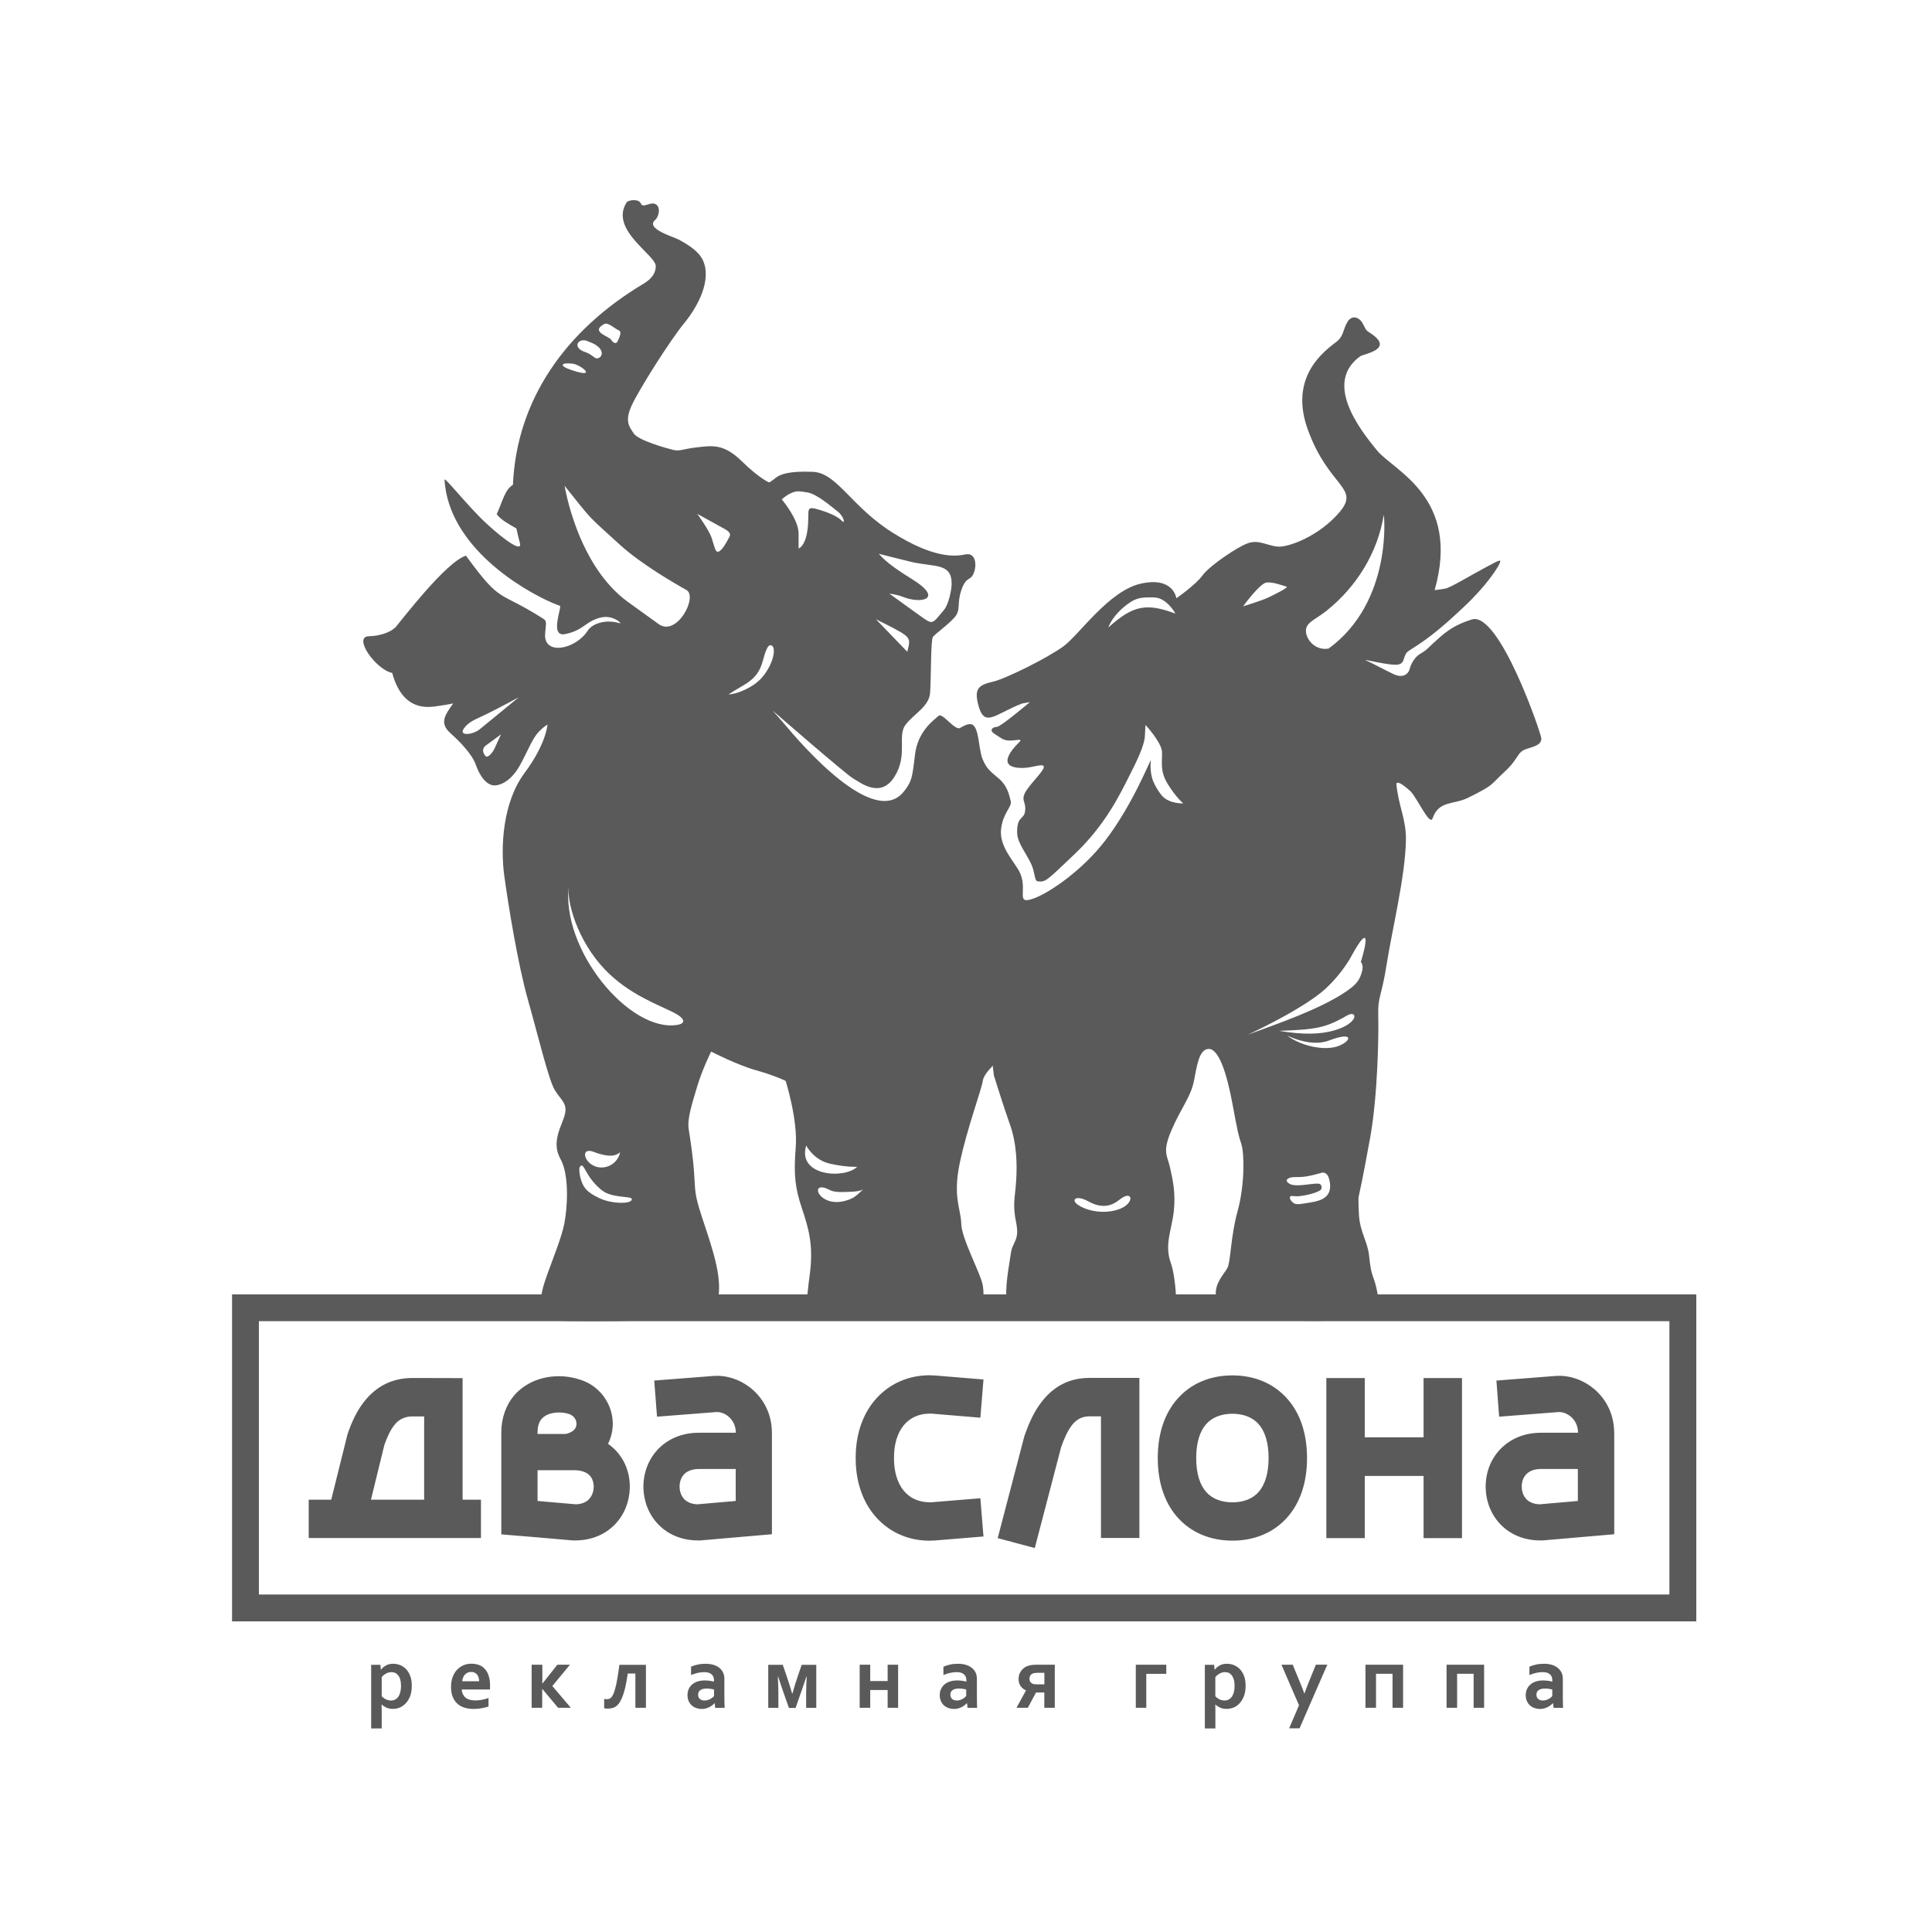<?xml version="1.0" encoding="UTF-8"?> <svg xmlns="http://www.w3.org/2000/svg" width="284" height="284" viewBox="0 0 284 284" fill="none"> <path fill-rule="evenodd" clip-rule="evenodd" d="M140.12 107.74C141.04 107.01 142.05 106.37 142.7 106.45C143.96 106.6 143.8 110.01 144.43 111.57C145.06 113.13 145.76 113.51 146.93 114.54C148.1 115.58 148.34 116.85 148.57 117.74C148.8 118.63 147.47 119.38 147.16 121.83C146.85 124.29 148.88 126.44 149.74 127.93C151.34 130.69 148.97 133.21 152.09 132.02C154.4 131.14 159.14 127.9 162.48 123.54C166.55 118.22 169.06 111.7 169.18 111.74C169.18 111.74 168.93 113.43 169.53 114.87C169.97 115.91 170.66 116.84 170.89 117.06C171.99 118.18 173.94 118.1 173.94 118.1C173.94 118.1 172.92 117.28 171.67 115.27C170.42 113.26 170.89 111.92 170.81 110.51C170.73 109.1 168.38 106.56 168.38 106.56L168.3 108.13C168.22 109.69 167.05 112 165.8 114.46C164.55 116.92 162.42 121.3 158.05 125.47C153.67 129.64 153.74 129.64 152.57 129.56C152.03 129.53 152.18 128.31 151.6 127.04C150.92 125.55 149.56 123.89 149.52 122.49C149.44 119.88 150.54 120.55 150.69 119.21C150.85 117.87 150.14 117.8 150.61 116.68C151.08 115.56 153.27 113.56 153.43 112.81C153.58 112.06 151.78 112.89 150.3 112.89C145.55 112.89 149.96 109.01 149.98 108.94C150.14 108.57 149.35 108.86 148.42 108.86C147.48 108.86 147.17 108.49 146.22 107.89C145.28 107.3 145.99 106.85 146.54 106.85C147.09 106.85 151.4 103.2 151.4 103.2L150.22 103.42C146.09 105.03 144.61 107.21 143.72 103.27C143.25 101.19 143.96 100.67 145.91 100.22C147.87 99.77 153.98 96.72 156.32 95.01C158.67 93.3 162.98 86.83 167.75 85.78C172.53 84.74 172.92 87.94 172.92 87.94C172.92 87.94 175.74 86 176.76 84.59C177.78 83.18 181.93 80.35 183.5 79.83C185.07 79.31 186.24 80.2 187.81 80.35C189.38 80.5 193.99 78.78 196.97 75.21C199.95 71.63 195.27 71.61 192.21 63.05C189.16 54.49 195.97 50.81 196.75 49.99C197.53 49.17 197.46 48.35 198.08 47.31C198.71 46.27 199.81 46.56 200.35 47.61C200.9 48.65 200.74 48.5 201.52 49.02C205.04 51.37 200.43 52.02 199.95 52.37C194.7 56.17 199.52 62.72 202.46 66.26C204.93 69.23 214.76 73.15 210.89 86.74C210.89 86.74 211.67 86.67 212.46 86.52C213.24 86.37 215.91 84.73 218.26 83.47C220.61 82.2 220.69 82.2 220.45 82.8C220.22 83.39 218.49 86.15 215.12 89.27C214.23 90.1 212.03 92.22 209.68 93.93C208.88 94.52 207.84 95.19 207.12 95.65C206.14 96.28 206.65 97.32 205.68 97.65C204.61 98.01 199.96 96.72 200.82 97.09C201.68 97.46 203.44 98.43 204.86 99.1C206.27 99.77 207.05 99.02 207.21 98.36C207.37 97.69 207.92 96.57 208.86 96.05C209.8 95.53 209.8 95.3 211.75 93.59C213.29 92.25 214.64 91.6 216.36 91.06C220.39 89.8 226.57 107.89 226.57 108.54C226.57 109.43 225.79 109.66 224.38 110.1C222.97 110.55 223.28 111.52 221.17 113.45C219.05 115.38 219.83 115.29 215.76 117.29C213.69 118.31 211.49 117.65 210.59 120.29C210.17 121.51 208.29 117.2 207.3 116.28C205.26 114.42 205.26 115.24 205.26 115.24C205.59 118.55 206.71 120.43 206.67 123.43C206.59 128.79 204.63 136.68 203.85 141.67C203.07 146.66 202.52 146.43 202.6 149.26C202.68 152.09 202.52 161.09 201.42 167.19C200.32 173.29 199.69 176.06 199.69 176.06C199.69 176.06 199.69 177.55 199.77 178.67C199.95 181.2 201.04 182.5 201.26 184.64C201.42 186.2 201.57 187.02 201.89 187.84C202.2 188.66 202.63 190.31 202.71 192.02C202.79 193.73 195.95 194.17 193.52 194.17C191.09 194.17 189.14 194.1 185.38 193.8C181.25 193.47 178.91 194.25 178.72 190.23C178.64 188.52 179.97 187.25 180.44 186.36C180.91 185.47 180.91 181.66 181.93 178.01C182.95 174.36 182.95 169.67 182.48 168.19C182.01 166.7 182.01 166.78 181.15 162.16C180.29 157.55 179.11 154.19 177.7 154.19C176.29 154.19 175.97 156.5 175.51 158.88C175.04 161.26 173.63 162.83 172.22 166.1C170.81 169.37 171.59 169.82 171.99 171.61C172.38 173.39 172.85 175.33 172.54 178.09C172.23 180.84 171.15 182.93 172.09 185.61C172.52 186.83 172.74 188.54 172.84 190.03C173.04 193.08 171.18 193.49 168.8 193.63C161.31 194.08 148.68 194.84 148.04 191.56C147.62 189.42 148.35 186.05 148.59 184.26C148.82 182.48 149.92 182.4 149.37 179.72C148.82 177.04 149.2 176.17 149.37 173.62C149.54 171.07 149.45 168.04 148.43 165.21C147.77 163.37 146.74 160.14 146.1 158.1L140.12 107.74ZM158.73 177.28C157.2 176.42 158.11 175.56 159.96 176.59C162.16 177.81 163.58 177.15 164.57 176.35C166.45 174.83 166.84 176.71 164.82 177.62C163.1 178.38 160.57 178.32 158.73 177.28ZM194.17 174.87C193.72 175.38 191.43 175.85 190.7 175.85C190.42 175.85 190.16 175.83 189.99 175.81C189.3 175.75 189.62 176.56 190.28 176.92C190.7 177.15 191.91 176.86 192.74 176.74C194.28 176.5 195.8 175.93 195.49 173.84C195.34 172.81 195 172.38 194.42 172.36C194.34 172.36 193.22 172.73 192.16 172.91C191.46 173.03 190.7 173.04 190.45 173.03C189.41 172.98 188.49 173.53 189.76 174.11C190.92 174.52 193.4 173.79 193.99 174.04C194.32 174.16 194.33 174.7 194.17 174.87ZM195.34 152.96C199.21 151.49 198.62 153.13 196.61 153.81C194.57 154.5 191.18 153.71 189.25 152.26C189 152.07 192.51 154.04 195.34 152.96ZM188.02 151.53C193.27 151.34 194.78 151.16 198.01 149.28C199.55 148.39 199.85 150.37 196.19 151.45C194.21 152.04 191.62 152.15 188.02 151.53ZM183.44 152.09C183.44 152.09 190.44 148.89 194.12 145.96C196.38 144.16 198.07 141.64 198.63 140.59C200.12 137.84 200.74 137.39 200.74 138.28C200.74 139.17 200.04 141.41 200.04 141.41C200.04 141.41 200.51 141.86 200.19 142.89C199.88 143.94 199.56 144.6 197.92 145.72C194.07 148.35 187.84 150.47 183.44 152.09ZM195.3 95.34C193.01 95.74 191.54 93.39 192.08 92.15C192.44 91.32 193.67 90.85 195.03 89.76C199.48 86.18 202.52 81.19 203.41 75.69C203.45 75.43 204.81 88.41 195.3 95.34ZM182.73 89.13C182.73 89.13 185.2 85.73 186.18 85.63C187.16 85.52 188.61 86.11 189.08 86.22C189.55 86.33 187.44 87.34 186.46 87.82C185.47 88.3 182.73 89.13 182.73 89.13ZM172.79 90.2C172.79 90.2 171.54 87.85 169.62 87.82C167.7 87.78 166.84 87.82 165.08 89.34C163.32 90.87 162.93 92.24 162.93 92.24C166.53 88.99 168.49 88.59 172.79 90.2Z" fill="#5A5A5A"></path> <path fill-rule="evenodd" clip-rule="evenodd" d="M83.001 71.42C83.001 71.42 84.82 83.08 92.311 88.49C94.581 90.13 95.981 91.14 96.82 91.74C99.49 93.66 102.641 87.7 100.891 86.72C99.13 85.74 94.231 82.9 91.16 80.11C86.001 75.42 87.13 76.56 83.001 71.42ZM89.831 49.93C90.171 50.52 90.621 50.57 90.79 50.16C90.971 49.74 91.51 48.78 90.96 48.56C90.41 48.34 89.371 47.34 88.841 47.62C86.671 48.78 89.55 49.44 89.831 49.93ZM84.18 53.46C82.311 53.25 82.3 53.81 83.781 54.32C88.1 55.82 85.4 53.6 84.18 53.46ZM86.38 50.15C86.751 50.31 87.251 50.48 87.6 50.72C89.3 51.85 88.07 53.07 87.391 52.55C87.031 52.27 86.57 51.93 86.07 51.77C83.99 51.11 84.99 49.56 86.38 50.15ZM83.621 130.02C82.371 139.56 92.51 151.78 99.55 150.66C100.641 150.49 100.961 149.86 99.1 148.88C96.96 147.76 92.46 146.23 88.91 142.51C84.841 138.24 83.231 132.43 83.621 130.02ZM73.65 107.94C73.65 107.94 73.031 109.31 72.701 110.02C72.371 110.72 71.671 111.47 71.38 111.15C71.091 110.84 70.68 110.09 71.471 109.55C72.251 109 73.65 107.94 73.65 107.94ZM68.141 107.16C68.841 106.09 69.831 105.79 71.52 104.97C73.21 104.15 76.26 102.5 76.26 102.5C76.26 102.5 71.02 106.78 70.57 107.16C69.561 108.02 67.441 108.24 68.141 107.16ZM102.491 75.53C102.491 75.53 104.221 77.88 104.631 79.13C105.041 80.38 105.131 81.24 105.621 81.09C106.121 80.94 106.781 79.76 107.021 79.29C107.271 78.82 107.711 78.42 106.531 77.76C105.351 77.1 102.491 75.53 102.491 75.53ZM128.761 91.03L133.371 95.81C133.691 94.37 134.041 93.88 132.381 92.91C131.321 92.28 128.761 91.03 128.761 91.03ZM130.741 87.27L134.391 89.9C137.321 91.97 136.771 91.98 138.731 89.7C139.471 88.84 139.891 86.65 139.891 85.79C139.891 82.69 137.331 83.4 133.881 82.58C132.231 82.19 129.181 81.4 129.181 81.4C130.201 82.65 132.351 84.08 134.001 85.09C138.831 88.05 135.471 88.83 132.731 87.74C131.731 87.35 130.741 87.27 130.741 87.27ZM114.921 73.41C114.921 73.41 117.391 76.31 117.391 78.42V80.62C117.391 80.62 118.381 80.38 118.711 77.8C119.041 75.22 118.301 74.35 120.021 74.82C121.751 75.29 123.151 75.92 123.731 76.54C124.311 77.17 124.061 75.92 123.161 75.21C122.251 74.5 120.111 72.63 118.711 72.39C117.311 72.16 117.061 72.16 116.321 72.47C115.581 72.78 114.921 73.41 114.921 73.41ZM91.16 169.37C91.16 169.37 90.591 169.96 89.561 169.88C88.531 169.8 87.71 169.49 87.29 169.33C85.66 168.7 85.691 170.16 86.74 171.02C88.311 172.31 90.74 171.42 91.16 169.37ZM85.32 171.41C85.171 171.56 85.081 171.92 85.231 172.69C85.6 174.65 86.391 175.31 88.121 176.13C89.85 176.95 92.081 176.91 92.57 176.63C93.07 176.36 92.981 176.08 92.281 176.01C90.55 175.82 89.35 175.67 88.451 174.95C86.05 173.03 85.891 170.87 85.32 171.41ZM125.101 176.22C125.541 176.03 125.991 175.67 126.321 175.35C127.291 174.43 126.991 175.1 125.391 175.17C123.751 175.25 122.671 175.31 121.931 174.91C118.611 173.17 120.451 178.22 125.101 176.22ZM118.511 168.39C118.511 168.39 119.581 170.51 121.971 171.05C124.361 171.6 126.011 171.52 126.011 171.52C124.061 173.37 117.161 172.87 118.511 168.39ZM107.101 102.07C108.171 102.09 110.721 101.11 112.031 99.57C113.721 97.58 114.151 95.19 113.401 94.87C112.881 94.65 112.531 95.67 112.121 97.18C111.331 100.1 109.481 100.48 107.101 102.07ZM118.761 189.62C118.831 188.97 118.911 188.23 119.031 187.39C119.611 183 118.861 180.57 117.871 177.6C116.891 174.63 116.641 172.75 116.971 168.67C117.301 164.59 115.491 158.89 115.491 158.89C115.491 158.89 113.921 158.11 111.121 157.32C108.321 156.54 104.531 154.58 104.531 154.58C104.531 154.58 103.221 157.24 102.471 159.75C101.731 162.26 100.991 164.45 101.241 166.02C101.481 167.58 101.901 170.09 102.061 172.91C102.231 175.73 102.141 175.81 103.711 180.5C105.281 185.2 106.261 188.8 105.361 191.7C104.451 194.59 102.801 193.5 98.52 193.89C94.981 194.21 86.061 194.27 82.311 194.15C78.391 194.02 79.38 190.31 80.4 187.47C81.471 184.49 82.54 181.91 82.951 179.88C83.361 177.84 83.781 172.83 82.371 170.33C80.971 167.82 82.621 165.47 83.031 163.83C83.441 162.19 82.46 161.72 81.55 160.23C80.641 158.74 79.081 152.17 77.591 146.92C76.111 141.67 74.71 132.98 74.13 128.75C73.55 124.52 73.891 117.95 77.1 113.64C80.311 109.33 80.481 106.52 80.481 106.52C80.481 106.52 80.07 106.67 79.16 107.62C78.26 108.56 77.68 110.2 76.441 112.47C75.21 114.74 73.561 115.52 72.57 115.45C71.581 115.37 70.591 114.27 69.93 112.39C69.391 110.84 67.51 108.93 66.26 107.82C64.57 106.32 65.331 105.2 66.63 103.39C66.63 103.39 66.141 103.55 63.831 103.86C60.221 104.35 58.471 101.94 57.651 98.92C55.23 98.44 51.77 93.52 54.27 93.52C55.511 93.52 57.401 93.05 58.221 92.11C59.041 91.17 65.531 82.62 68.49 81.68C73.77 88.91 73.13 86.69 79.721 90.86C80.46 91.33 80.26 91.37 80.13 93.21C79.921 96.39 84.6 95.49 86.391 92.71C86.971 91.81 88.24 91.42 89.281 91.37C90.311 91.33 91.21 91.65 91.21 91.65C91.21 91.65 91.091 91.29 90.26 90.94C89.43 90.59 88.49 90.55 87.171 91.18C85.85 91.81 85.361 92.75 83.05 93.21C80.74 93.68 82.63 89.18 82.311 89.06C81.99 88.94 81.6 88.79 81.15 88.6C77.031 86.82 65.96 80.49 65.341 70.53C65.311 69.98 68.65 74.3 71.471 76.92C74.201 79.45 76.831 81.28 76.421 79.81C76.221 79.1 76.061 78.38 75.91 77.68C74.41 76.83 73.66 76.39 73.01 75.59C73.85 73.82 74.191 71.97 75.4 71.27C75.941 58.8 83.091 48.58 94.591 41.71C95.9 40.93 96.35 40.09 96.391 39.25C96.71 37.61 89.51 33.89 92.1 29.77C92.341 29.38 93.91 29.18 94.201 29.91C94.49 30.63 95.441 29.74 96.18 29.94C97.201 30.21 96.91 31.81 96.3 32.34C94.82 33.61 99.001 34.81 99.731 35.2C101.241 36 102.691 36.96 103.291 38.19C104.691 41.08 102.631 45 100.571 47.51C98.51 50.02 94.061 57.06 92.91 59.49C91.76 61.92 92.501 62.7 93.16 63.72C93.82 64.74 97.99 65.9 98.981 66.14C99.971 66.37 100.381 65.98 102.521 65.75C104.661 65.51 106.391 65.2 109.031 67.79C111.671 70.38 113.071 70.92 113.071 70.92C113.071 70.92 113.481 70.69 114.061 70.22C114.641 69.75 115.961 69.2 119.501 69.36C123.041 69.51 125.101 74.45 131.201 78.29C137.301 82.13 140.421 81.81 141.911 81.5C143.391 81.18 143.641 82.99 143.141 84.24C142.651 85.49 142.071 84.59 141.331 86.71C140.591 88.82 141.331 89.65 140.261 90.82C139.191 92 137.461 93.17 137.131 93.64C136.801 94.11 136.881 99.83 136.721 101.86C136.551 103.9 134.331 104.92 133.101 106.56C131.861 108.2 133.511 111.02 131.451 114.23C129.391 117.44 126.431 115.01 125.351 114.39C124.281 113.76 113.571 104.45 113.571 104.45L115.221 106.33C117.901 109.54 128.611 121.96 132.931 116.27C134.001 114.86 134.091 114.47 134.501 110.94C134.911 107.42 137.361 105.8 137.961 105.23C138.561 104.66 140.441 107.66 141.311 106.96L147.191 155.31C147.101 155.69 144.661 157.53 144.471 158.87C144.281 160.2 142.161 165.84 141.091 170.92C140.021 176.01 141.261 177.69 141.301 179.89C141.341 182.08 144.191 187.25 144.471 188.97C144.761 190.69 144.471 193.04 143.691 193.31C142.911 193.58 136.981 193.51 132.741 193.67C128.501 193.82 122.281 193.75 120.141 193.71C117.491 193.6 118.411 193.01 118.761 189.62Z" fill="#5A5A5A"></path> <path d="M249.35 238.34H34.11V190.271H249.35V238.34V238.34ZM38.06 234.391H245.4V194.211H38.06V234.391Z" fill="#5A5A5A"></path> <path d="M62.35 220.45V208.21H60.63C59.46 208.21 58.66 208.68 58.1 209.32C57.39 210.14 56.88 211.33 56.5 212.41L54.53 220.45H62.35ZM68 202.58V220.45H70.7V226.09H45.38V220.45H48.69L51.08 210.85L51.15 210.64C51.71 209.05 52.5 207.19 53.87 205.62C55.42 203.85 57.56 202.56 60.64 202.56C63.1 202.57 65.54 202.58 68 202.58ZM79.02 220.64L84.65 221.13C85.51 221.1 86.15 220.83 86.57 220.39C86.99 219.96 87.23 219.35 87.27 218.68C87.27 218.59 87.28 218.49 87.27 218.4C87.24 217.75 87 217.18 86.59 216.8C86.13 216.38 85.4 216.12 84.43 216.12H79.02V220.64ZM89.38 212.24C89.67 212.44 89.94 212.66 90.19 212.89C91.71 214.3 92.55 216.26 92.58 218.44C92.58 218.54 92.58 218.64 92.58 218.74C92.52 220.78 91.76 222.69 90.38 224.1C88.98 225.54 86.98 226.45 84.51 226.44H84.49H84.41H84.2L79.02 225.99L73.69 225.55V210.6C73.69 209.49 73.87 208.48 74.19 207.57C74.84 205.7 76.06 204.36 77.56 203.49C78.96 202.67 80.58 202.3 82.15 202.3C83.27 202.3 84.4 202.5 85.44 202.86C87.29 203.5 88.62 204.78 89.37 206.3C89.91 207.4 90.15 208.61 90.06 209.81C89.99 210.64 89.77 211.46 89.38 212.24ZM79.02 210.79H83.17C83.82 210.64 84.25 210.38 84.49 210.07C84.64 209.87 84.72 209.64 84.74 209.41C84.76 209.15 84.71 208.88 84.59 208.65C84.43 208.31 84.11 208.02 83.68 207.87C83.22 207.71 82.7 207.63 82.14 207.63C81.44 207.63 80.75 207.78 80.21 208.09C79.76 208.35 79.39 208.75 79.2 209.32C79.08 209.65 79.02 210.08 79.02 210.6V210.79V210.79ZM99.9 218.63C99.92 219.32 100.17 219.94 100.6 220.39C101.02 220.82 101.67 221.1 102.52 221.13L108.15 220.64V215.94H102.74C101.8 215.94 101.09 216.21 100.63 216.65C100.19 217.07 99.94 217.68 99.9 218.35C99.9 218.44 99.89 218.54 99.9 218.63ZM96.17 202.94L105.02 202.25H105.17H105.34L105.39 202.24C107.31 202.24 109.29 203.03 110.81 204.43C112.3 205.82 113.37 207.82 113.46 210.26V210.31V210.56L113.47 210.6V225.53L108.14 225.99L102.96 226.44H102.75H102.67H102.65C100.18 226.45 98.18 225.54 96.78 224.1C95.4 222.68 94.64 220.77 94.58 218.74C94.58 218.7 94.58 218.67 94.58 218.63V218.62C94.58 218.51 94.58 218.52 94.58 218.37C94.63 216.23 95.46 214.24 96.96 212.8C98.37 211.45 100.33 210.61 102.74 210.61H108.15V210.6H108.16V210.45C108.12 209.56 107.74 208.83 107.2 208.33C106.68 207.84 106.02 207.57 105.41 207.57V207.56L96.58 208.25L96.17 202.94ZM161.85 208.2H160.13C159 208.2 158.22 208.71 157.65 209.4C156.91 210.3 156.39 211.6 155.99 212.71L152.11 227.56L146.66 226.1L150.57 211.15L150.64 210.94C151.19 209.38 151.96 207.47 153.31 205.83C154.85 203.95 157.01 202.55 160.13 202.55C162.59 202.55 165.04 202.55 167.49 202.55V226.08H161.84V208.2H161.85ZM214.91 202.57V226.1H209.26V216.96H200.62V226.1H194.97V202.57H200.62V211.28H209.26V202.57H214.91V202.57ZM186.48 214.33C186.48 212.04 185.94 210.4 185.03 209.36C184.13 208.33 182.76 207.82 181.16 207.82C179.56 207.82 178.19 208.33 177.29 209.36C176.38 210.4 175.84 212.04 175.84 214.33C175.84 216.62 176.38 218.26 177.29 219.3C178.19 220.33 179.56 220.84 181.16 220.84C182.77 220.84 184.14 220.33 185.03 219.3C185.94 218.25 186.48 216.61 186.48 214.33ZM181.16 226.47C177.95 226.47 175.09 225.32 173.05 223C171.26 220.95 170.19 218.06 170.19 214.33C170.19 210.6 171.26 207.71 173.05 205.66C175.09 203.33 177.94 202.18 181.16 202.18C184.38 202.18 187.23 203.33 189.27 205.66C191.06 207.71 192.13 210.59 192.13 214.33C192.13 218.06 191.06 220.95 189.27 223C187.23 225.33 184.37 226.47 181.16 226.47ZM144.11 208.4L136.94 207.8H136.64C135.29 207.8 134.07 208.27 133.17 209.16C132.2 210.12 131.55 211.62 131.43 213.63C131.42 213.78 131.42 214.01 131.42 214.32C131.42 214.63 131.42 214.86 131.43 215.01C131.55 217.02 132.2 218.52 133.17 219.48C134.06 220.37 135.29 220.83 136.64 220.83H136.94L144.11 220.24L144.57 225.86L137.4 226.45H137.34C137.04 226.47 136.8 226.48 136.64 226.48C133.81 226.48 131.19 225.45 129.2 223.47C127.29 221.57 126.02 218.83 125.81 215.34V215.33C125.77 214.65 125.77 213.99 125.81 213.31V213.3C126.02 209.82 127.29 207.07 129.2 205.17C131.19 203.19 133.81 202.16 136.64 202.16C136.81 202.16 137.04 202.17 137.34 202.19H137.4L144.57 202.78L144.11 208.4ZM231.94 220.64V215.94H226.53C225.59 215.94 224.88 216.21 224.42 216.65C223.98 217.07 223.73 217.68 223.69 218.35C223.69 218.48 223.69 218.6 223.7 218.73C223.74 219.38 223.98 219.96 224.39 220.39C224.81 220.82 225.46 221.1 226.32 221.13L231.94 220.64ZM219.97 202.94L228.82 202.25H228.97H229.15L229.2 202.24C231.12 202.24 233.1 203.03 234.62 204.43C236.12 205.82 237.18 207.82 237.27 210.26V210.31L237.28 210.56L237.29 210.6V225.53L231.96 225.99L226.78 226.44H226.57H226.48H226.46C223.99 226.45 221.99 225.54 220.59 224.1C219.21 222.68 218.44 220.76 218.39 218.71C218.39 218.56 218.39 218.53 218.39 218.4C218.43 216.24 219.25 214.24 220.77 212.8C222.18 211.45 224.14 210.61 226.54 210.61H231.95V210.6H231.96V210.45C231.93 209.56 231.54 208.83 231 208.33C230.47 207.84 229.82 207.57 229.2 207.57V207.56L220.37 208.25L219.97 202.94Z" fill="#5A5A5A"></path> <path d="M228.161 248.341C228.011 248.311 227.841 248.281 227.661 248.251C227.471 248.221 227.271 248.211 227.081 248.211C226.701 248.211 226.401 248.291 226.181 248.441C225.961 248.591 225.851 248.821 225.851 249.131C225.851 249.271 225.881 249.401 225.931 249.501C225.981 249.611 226.051 249.701 226.131 249.761C226.221 249.831 226.311 249.881 226.431 249.921C226.551 249.951 226.661 249.971 226.791 249.971C226.951 249.971 227.101 249.951 227.241 249.911C227.381 249.871 227.501 249.821 227.631 249.751C227.751 249.691 227.851 249.611 227.951 249.541C228.041 249.461 228.121 249.391 228.181 249.311V248.341H228.161ZM228.291 250.371H228.261C228.181 250.461 228.071 250.551 227.951 250.651C227.831 250.751 227.691 250.841 227.531 250.921C227.371 251.011 227.201 251.071 227.011 251.131C226.821 251.191 226.611 251.211 226.391 251.211C226.091 251.211 225.811 251.161 225.551 251.071C225.291 250.981 225.071 250.841 224.881 250.671C224.691 250.491 224.541 250.281 224.441 250.031C224.331 249.781 224.281 249.501 224.281 249.191C224.281 248.851 224.341 248.551 224.471 248.281C224.591 248.011 224.771 247.781 224.991 247.601C225.211 247.411 225.481 247.271 225.791 247.171C226.101 247.071 226.441 247.021 226.821 247.021C227.091 247.021 227.351 247.041 227.581 247.071C227.811 247.111 228.011 247.141 228.181 247.201V246.941C228.181 246.791 228.161 246.651 228.111 246.511C228.061 246.371 227.981 246.251 227.871 246.151C227.761 246.041 227.621 245.961 227.441 245.891C227.261 245.831 227.041 245.801 226.781 245.801C226.471 245.801 226.161 245.831 225.841 245.901C225.531 245.971 225.181 246.081 224.821 246.221V245.001C225.141 244.861 225.471 244.751 225.831 244.681C226.191 244.601 226.561 244.571 226.961 244.571C227.421 244.571 227.831 244.631 228.171 244.741C228.511 244.851 228.801 245.011 229.031 245.211C229.271 245.411 229.441 245.641 229.561 245.911C229.681 246.181 229.731 246.481 229.731 246.791V249.171C229.731 249.591 229.741 249.941 229.741 250.251C229.751 250.551 229.761 250.821 229.771 251.051H228.371L228.291 250.371ZM214.191 246.041V251.041H212.641V244.711H218.161V251.041H216.621V246.041H214.191ZM202.271 246.041V251.041H200.721V244.711H206.251V251.041H204.701V246.041H202.271ZM188.371 244.711H190.031L190.971 247.001C191.331 247.871 191.581 248.511 191.731 248.931H191.761C191.871 248.601 192.101 248.001 192.451 247.111L193.431 244.701H195.111L191.031 254.061H189.501L190.951 250.671L188.371 244.711ZM180.271 251.201C179.931 251.201 179.621 251.141 179.351 251.021C179.081 250.891 178.851 250.741 178.661 250.561H178.641C178.651 250.651 178.651 250.771 178.651 250.931C178.651 251.091 178.661 251.261 178.661 251.451V254.081H177.111V244.721H178.471L178.541 245.431H178.571C178.761 245.181 179.011 244.971 179.311 244.811C179.611 244.641 179.961 244.571 180.351 244.571C180.701 244.571 181.041 244.631 181.371 244.761C181.701 244.891 181.991 245.091 182.251 245.351C182.511 245.621 182.711 245.951 182.871 246.361C183.031 246.761 183.101 247.241 183.101 247.801C183.101 248.391 183.021 248.901 182.851 249.331C182.691 249.761 182.471 250.111 182.201 250.401C181.931 250.681 181.631 250.891 181.301 251.021C180.961 251.141 180.621 251.201 180.271 251.201ZM180.071 245.801C179.801 245.801 179.541 245.871 179.301 246.001C179.061 246.131 178.841 246.301 178.651 246.521V249.341C178.711 249.411 178.801 249.491 178.881 249.561C178.971 249.631 179.071 249.701 179.181 249.761C179.301 249.821 179.421 249.871 179.561 249.911C179.701 249.951 179.841 249.971 179.991 249.971C180.231 249.971 180.441 249.921 180.631 249.821C180.811 249.721 180.971 249.571 181.091 249.391C181.221 249.201 181.311 248.981 181.381 248.721C181.441 248.461 181.481 248.171 181.481 247.851C181.481 247.511 181.451 247.211 181.381 246.951C181.311 246.691 181.221 246.481 181.091 246.311C180.971 246.141 180.821 246.011 180.651 245.921C180.481 245.841 180.291 245.801 180.071 245.801ZM171.431 246.051H168.501V251.041H166.961V244.711H171.441V246.051H171.431ZM149.731 246.831C149.731 246.651 149.751 246.471 149.791 246.291C149.831 246.111 149.901 245.941 149.991 245.791C150.081 245.631 150.191 245.491 150.321 245.361C150.451 245.221 150.611 245.111 150.791 245.011C150.981 244.921 151.181 244.841 151.431 244.791C151.671 244.741 151.961 244.711 152.281 244.711H155.051V251.041H153.511V248.791H152.291L151.091 251.041H149.421L150.811 248.501V248.471C150.451 248.311 150.181 248.091 150.001 247.811C149.821 247.541 149.731 247.211 149.731 246.831ZM152.401 245.911C152.041 245.911 151.781 245.981 151.611 246.121C151.521 246.201 151.441 246.301 151.401 246.411C151.351 246.521 151.331 246.641 151.331 246.771C151.331 246.971 151.381 247.131 151.471 247.251C151.561 247.371 151.691 247.471 151.861 247.531C151.941 247.561 152.021 247.571 152.131 247.581C152.231 247.591 152.341 247.591 152.481 247.591H153.521V245.901H152.401V245.911ZM142.021 248.341C141.871 248.311 141.701 248.281 141.511 248.251C141.321 248.221 141.131 248.211 140.931 248.211C140.551 248.211 140.251 248.291 140.031 248.441C139.811 248.591 139.701 248.821 139.701 249.131C139.701 249.271 139.731 249.401 139.781 249.501C139.831 249.611 139.901 249.701 139.981 249.761C140.061 249.831 140.161 249.881 140.281 249.921C140.391 249.951 140.511 249.971 140.641 249.971C140.801 249.971 140.951 249.951 141.081 249.911C141.221 249.871 141.351 249.821 141.471 249.751C141.591 249.691 141.691 249.611 141.791 249.541C141.881 249.461 141.961 249.391 142.031 249.311V248.341H142.021ZM142.151 250.371H142.131C142.041 250.461 141.941 250.551 141.811 250.651C141.691 250.751 141.551 250.841 141.391 250.921C141.231 251.011 141.061 251.071 140.871 251.131C140.681 251.191 140.471 251.211 140.251 251.211C139.951 251.211 139.671 251.161 139.411 251.071C139.151 250.981 138.931 250.841 138.741 250.671C138.551 250.491 138.411 250.281 138.301 250.031C138.191 249.781 138.141 249.501 138.141 249.191C138.141 248.851 138.201 248.551 138.331 248.281C138.461 248.011 138.631 247.781 138.851 247.601C139.071 247.411 139.341 247.271 139.651 247.171C139.961 247.071 140.301 247.021 140.681 247.021C140.951 247.021 141.211 247.041 141.441 247.071C141.671 247.111 141.871 247.141 142.051 247.201V246.941C142.051 246.791 142.021 246.651 141.971 246.511C141.921 246.371 141.841 246.251 141.731 246.151C141.621 246.041 141.471 245.961 141.291 245.891C141.111 245.831 140.891 245.801 140.641 245.801C140.331 245.801 140.011 245.831 139.701 245.901C139.391 245.971 139.051 246.081 138.681 246.221V245.001C139.001 244.861 139.331 244.751 139.691 244.681C140.051 244.601 140.431 244.571 140.821 244.571C141.281 244.571 141.691 244.631 142.031 244.741C142.381 244.851 142.661 245.011 142.901 245.211C143.141 245.411 143.311 245.641 143.431 245.911C143.551 246.181 143.601 246.481 143.601 246.791V249.171C143.601 249.591 143.601 249.941 143.611 250.251C143.621 250.551 143.631 250.821 143.631 251.051H142.231L142.151 250.371ZM130.481 251.041V248.431H127.921V251.041H126.371V244.711H127.921V247.111H130.481V244.711H132.021V251.041H130.481ZM116.481 248.951C116.721 248.071 117.041 247.081 117.411 245.981L117.851 244.721H119.991V251.051H118.501V248.781C118.501 248.221 118.531 247.461 118.581 246.481H118.531C118.401 246.871 118.241 247.361 118.041 247.931C117.841 248.501 117.611 249.171 117.341 249.941L116.951 251.061H115.971L115.571 249.941C115.301 249.181 115.071 248.521 114.881 247.951C114.681 247.381 114.531 246.891 114.391 246.481H114.341C114.391 247.401 114.421 248.171 114.421 248.781V251.051H112.931V244.721H115.061L115.501 245.981C115.911 247.171 116.221 248.161 116.441 248.951H116.481V248.951ZM104.941 248.341C104.791 248.311 104.621 248.281 104.431 248.251C104.241 248.221 104.051 248.211 103.851 248.211C103.471 248.211 103.171 248.291 102.951 248.441C102.731 248.591 102.621 248.821 102.621 249.131C102.621 249.271 102.641 249.401 102.701 249.501C102.751 249.611 102.821 249.701 102.901 249.761C102.991 249.831 103.081 249.881 103.201 249.921C103.311 249.951 103.431 249.971 103.561 249.971C103.721 249.971 103.871 249.951 104.011 249.911C104.151 249.871 104.281 249.821 104.401 249.751C104.521 249.691 104.621 249.611 104.721 249.541C104.811 249.461 104.901 249.391 104.961 249.311V248.341H104.941ZM105.071 250.371H105.051C104.961 250.461 104.861 250.551 104.731 250.651C104.611 250.751 104.471 250.841 104.311 250.921C104.151 251.011 103.981 251.071 103.791 251.131C103.601 251.191 103.391 251.211 103.171 251.211C102.871 251.211 102.591 251.161 102.331 251.071C102.071 250.981 101.851 250.841 101.661 250.671C101.481 250.491 101.331 250.281 101.221 250.031C101.111 249.781 101.061 249.501 101.061 249.191C101.061 248.851 101.121 248.551 101.241 248.281C101.361 248.011 101.541 247.781 101.761 247.601C101.981 247.411 102.251 247.271 102.561 247.171C102.871 247.071 103.211 247.021 103.581 247.021C103.851 247.021 104.111 247.041 104.341 247.071C104.571 247.111 104.771 247.141 104.951 247.201V246.941C104.951 246.791 104.921 246.651 104.871 246.511C104.821 246.371 104.741 246.251 104.631 246.151C104.521 246.041 104.371 245.961 104.191 245.891C104.011 245.831 103.801 245.801 103.541 245.801C103.231 245.801 102.911 245.831 102.601 245.901C102.291 245.971 101.941 246.081 101.581 246.221V245.001C101.901 244.861 102.241 244.751 102.591 244.681C102.951 244.601 103.331 244.571 103.711 244.571C104.171 244.571 104.581 244.631 104.921 244.741C105.271 244.851 105.561 245.011 105.791 245.211C106.021 245.411 106.201 245.641 106.311 245.911C106.431 246.181 106.481 246.481 106.481 246.791V249.171C106.481 249.591 106.481 249.941 106.491 250.251C106.501 250.551 106.511 250.821 106.521 251.051H105.121L105.071 250.371ZM94.951 244.711V251.041H93.4V246.001H92.281C92.16 246.831 92.04 247.521 91.9 248.101C91.76 248.681 91.611 249.151 91.451 249.541C91.29 249.921 91.121 250.221 90.951 250.441C90.781 250.651 90.6 250.821 90.421 250.911C90.24 251.011 90.061 251.081 89.88 251.111C89.701 251.141 89.51 251.161 89.32 251.161C89.24 251.161 89.16 251.161 89.07 251.151C88.981 251.151 88.9 251.131 88.811 251.121V249.741C88.941 249.761 89.061 249.781 89.16 249.781C89.32 249.781 89.451 249.761 89.561 249.721C89.671 249.681 89.77 249.611 89.871 249.501C89.971 249.391 90.07 249.231 90.171 249.001C90.26 248.781 90.361 248.491 90.46 248.111C90.561 247.741 90.66 247.271 90.751 246.721C90.85 246.161 90.951 245.501 91.05 244.721H94.951V244.711ZM78.171 244.711H79.721V247.461H79.751L81.93 244.711H83.781L81.191 247.841L83.91 251.041H82.04L79.731 248.281H79.701V251.041H78.15V244.711H78.171ZM69.251 245.771C69.061 245.771 68.88 245.801 68.731 245.881C68.581 245.951 68.451 246.051 68.331 246.171C68.221 246.301 68.13 246.441 68.07 246.611C68.001 246.781 67.96 246.951 67.941 247.141H70.43C70.43 246.961 70.41 246.781 70.361 246.611C70.311 246.441 70.231 246.301 70.141 246.171C70.04 246.051 69.921 245.951 69.77 245.881C69.621 245.801 69.451 245.771 69.251 245.771ZM69.88 249.961C70.18 249.961 70.49 249.931 70.82 249.871C71.15 249.811 71.481 249.721 71.811 249.601V250.841C71.611 250.931 71.3 251.011 70.891 251.091C70.481 251.171 70.05 251.211 69.611 251.211C69.16 251.211 68.74 251.151 68.331 251.041C67.93 250.921 67.581 250.741 67.281 250.481C66.981 250.231 66.74 249.891 66.57 249.481C66.391 249.071 66.3 248.581 66.3 247.991C66.3 247.421 66.38 246.921 66.55 246.481C66.721 246.051 66.941 245.691 67.221 245.411C67.501 245.131 67.82 244.911 68.171 244.771C68.531 244.631 68.9 244.561 69.281 244.561C69.68 244.561 70.05 244.621 70.391 244.741C70.731 244.861 71.02 245.051 71.26 245.321C71.51 245.581 71.701 245.911 71.831 246.331C71.971 246.741 72.04 247.231 72.04 247.791C72.04 248.011 72.031 248.191 72.02 248.351H67.871C67.891 248.641 67.96 248.891 68.07 249.091C68.18 249.291 68.32 249.471 68.501 249.601C68.68 249.731 68.88 249.821 69.121 249.881C69.35 249.931 69.611 249.961 69.88 249.961ZM57.73 251.201C57.391 251.201 57.081 251.141 56.81 251.021C56.541 250.891 56.3 250.741 56.12 250.561H56.09C56.1 250.651 56.1 250.771 56.1 250.931C56.1 251.091 56.111 251.261 56.111 251.451V254.081H54.56V244.721H55.92L55.98 245.431H56.011C56.2 245.181 56.45 244.971 56.751 244.811C57.05 244.641 57.401 244.571 57.791 244.571C58.141 244.571 58.48 244.631 58.81 244.761C59.141 244.891 59.431 245.091 59.691 245.351C59.941 245.621 60.151 245.951 60.3 246.361C60.461 246.761 60.531 247.241 60.531 247.801C60.531 248.391 60.45 248.901 60.291 249.331C60.12 249.761 59.91 250.111 59.63 250.401C59.361 250.681 59.06 250.891 58.73 251.021C58.42 251.141 58.09 251.201 57.73 251.201ZM57.531 245.801C57.261 245.801 57.001 245.871 56.761 246.001C56.52 246.131 56.3 246.301 56.111 246.521V249.341C56.17 249.411 56.261 249.491 56.35 249.561C56.441 249.631 56.541 249.701 56.651 249.761C56.77 249.821 56.891 249.871 57.031 249.911C57.17 249.951 57.31 249.971 57.461 249.971C57.7 249.971 57.91 249.921 58.1 249.821C58.291 249.721 58.441 249.571 58.56 249.391C58.691 249.201 58.781 248.981 58.85 248.721C58.91 248.461 58.95 248.171 58.95 247.851C58.95 247.511 58.92 247.211 58.85 246.951C58.791 246.691 58.691 246.481 58.56 246.311C58.441 246.141 58.291 246.011 58.12 245.921C57.941 245.841 57.751 245.801 57.531 245.801Z" fill="#5A5A5A"></path> </svg> 